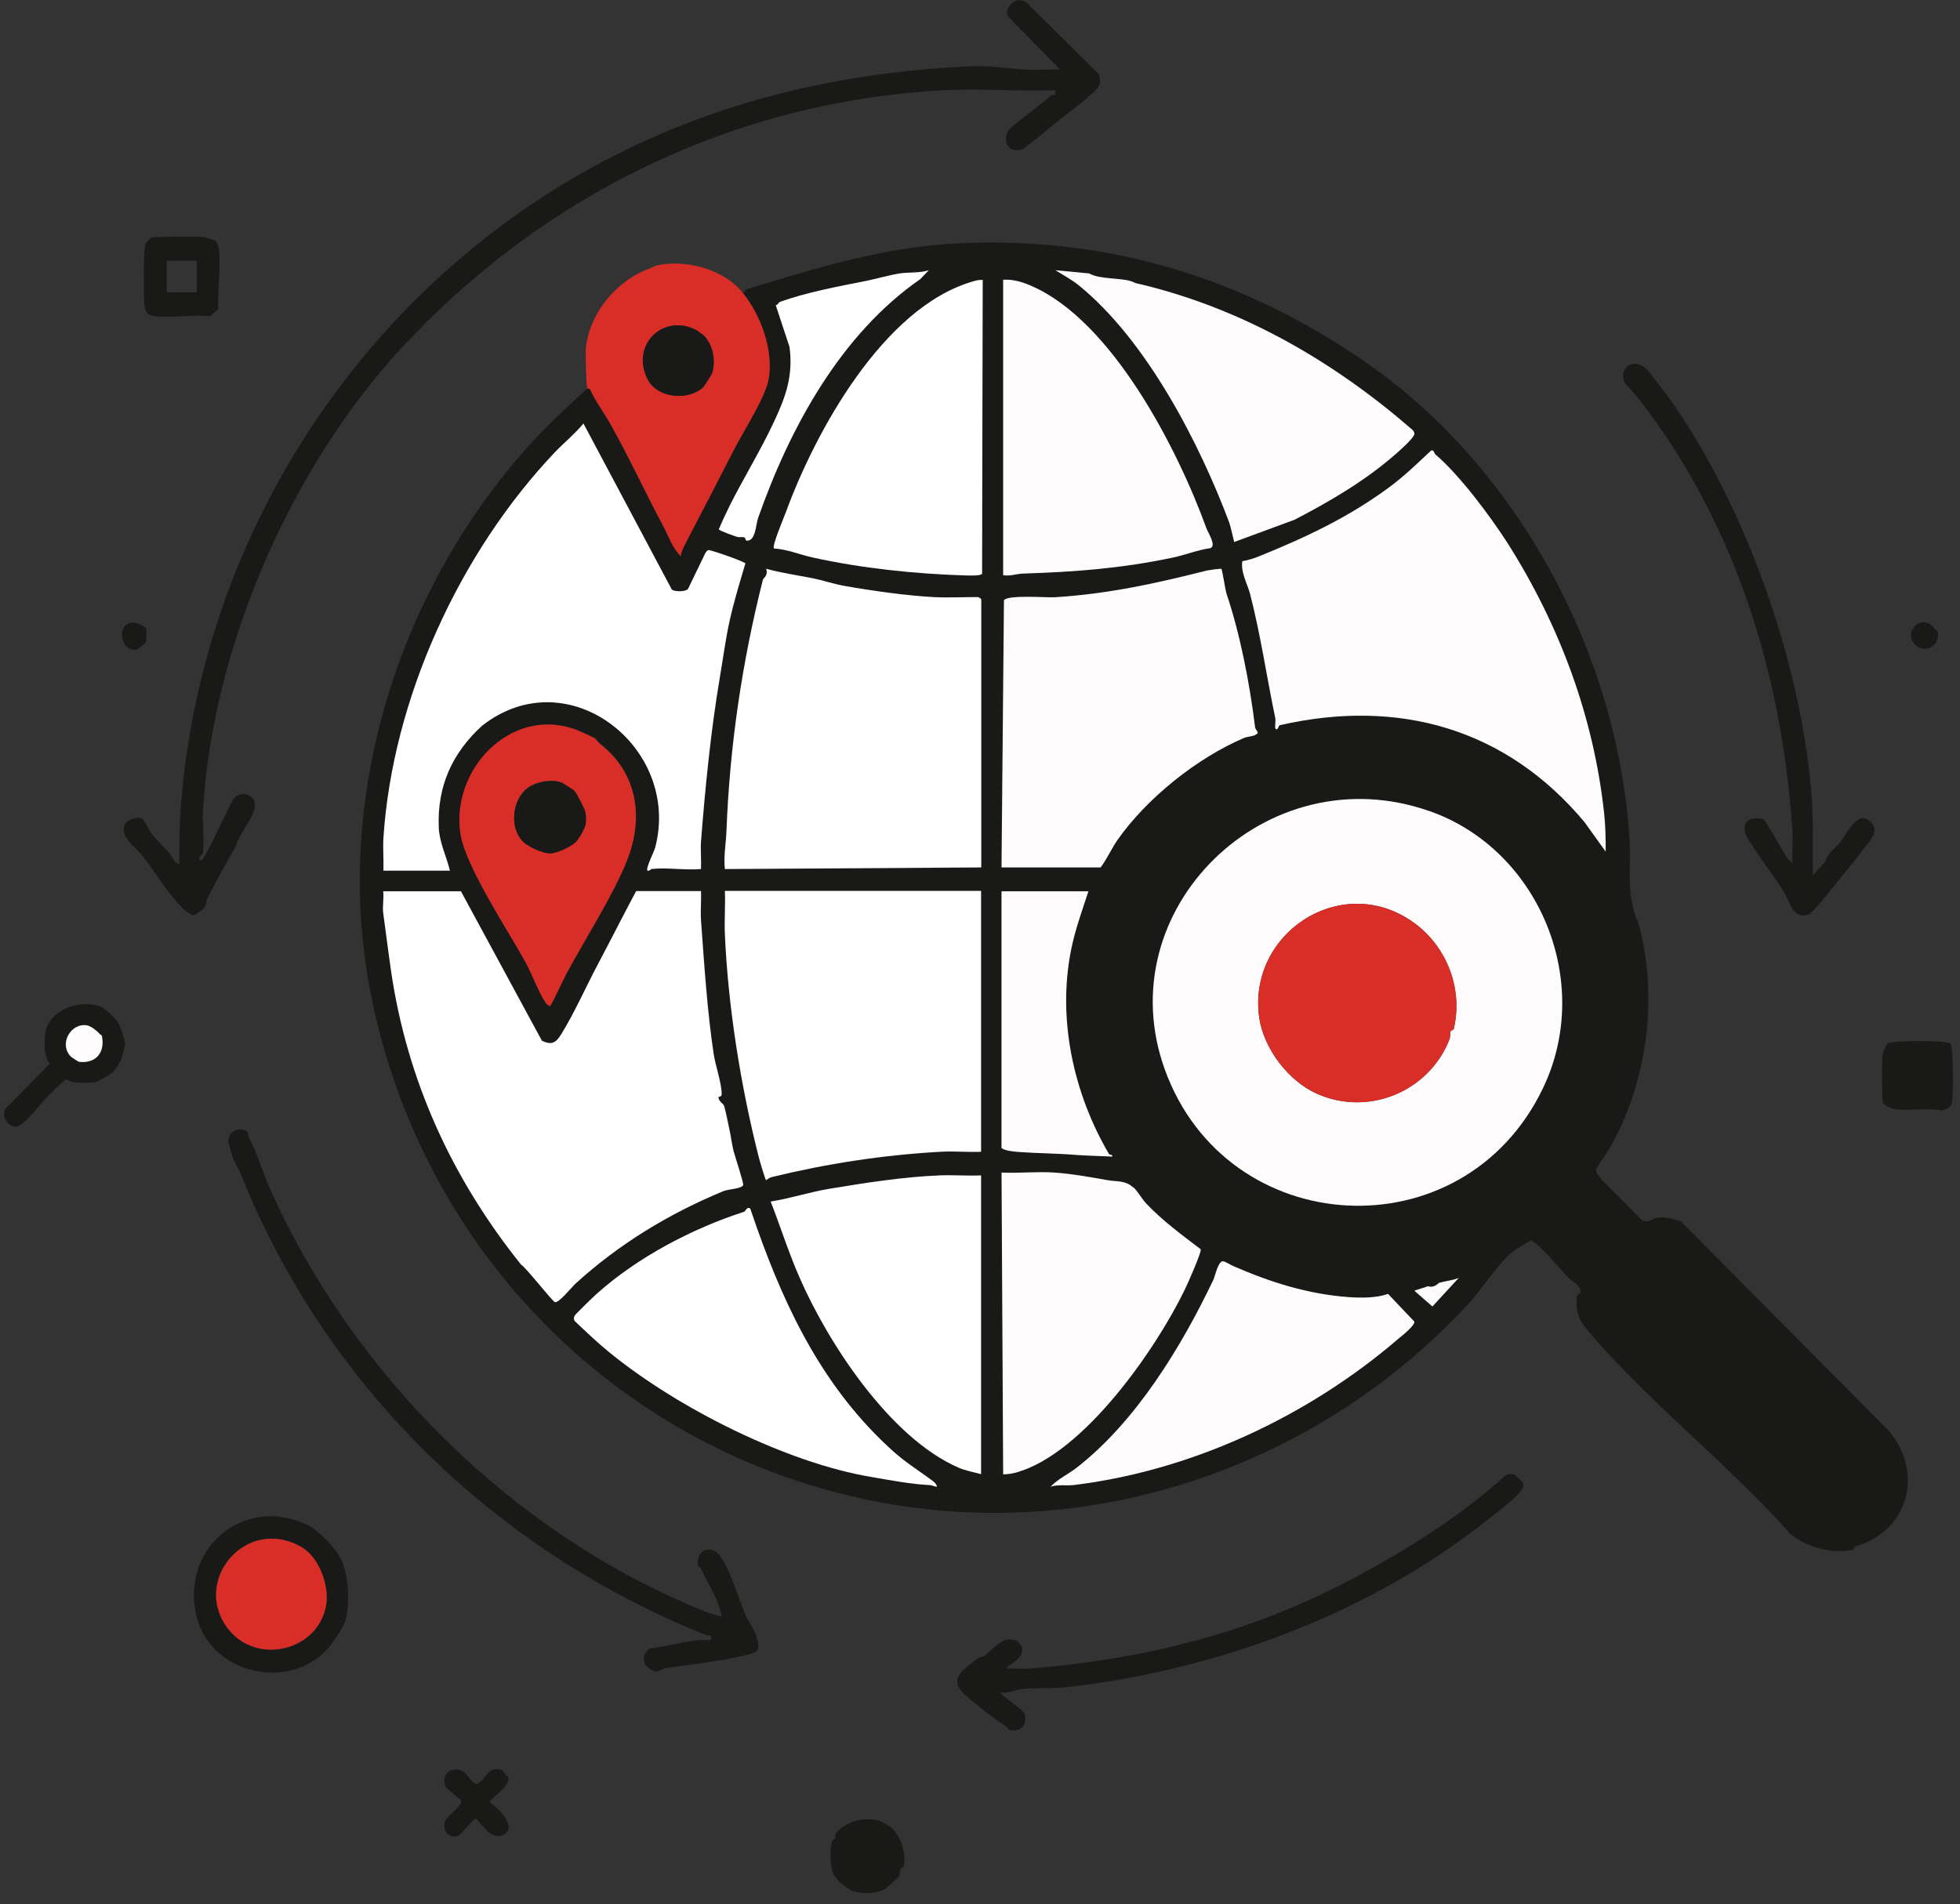 <svg width="176" height="171" viewBox="0 0 176 171" fill="none" xmlns="http://www.w3.org/2000/svg">
<rect x="0" y="0" width="176" height="171" fill="#333333" stroke="none"/>
<g clip-path="url(#clip0_1806_4303)">
<path d="M66.658 26.251C66.949 26.342 66.894 26.015 67.04 25.978C73.21 24.105 79.361 22.159 86.167 21.85C99.743 21.231 111.918 25.069 122.783 32.635C136.341 42.111 145.241 58.68 146.314 75.267C146.478 77.759 146.078 79.486 146.751 81.924C146.878 82.378 147.151 82.924 147.261 83.397C148.844 89.853 147.898 96.838 144.84 102.603C144.422 103.385 143.821 104.185 143.348 104.949C143.22 105.367 143.621 105.604 143.803 105.931L147.479 109.623C147.989 109.86 148.353 109.442 148.789 109.369C149.554 109.26 150.263 109.442 150.955 109.714L169.591 128.484C172.757 132.212 171.465 137.469 166.57 138.906C166.442 138.942 166.46 139.16 166.369 139.178C164.531 139.615 162.184 138.942 160.764 137.76C155.341 131.649 148.353 126.174 143.057 120.063C142.001 118.845 141.401 118.172 141.619 116.407C141.655 116.135 141.892 116.226 141.91 116.116C142.038 115.462 141.164 115.116 140.818 114.734C139.763 113.606 138.762 112.297 137.542 111.406C137.342 111.406 135.977 112.297 135.723 112.515C134.43 113.588 133.047 115.825 131.828 117.135C118.579 131.449 98.724 138.505 79.324 134.977C56.084 130.739 37.94 112.715 33.3 89.308C29.787 71.666 35.847 52.605 47.968 39.51C49.46 37.891 51.098 36.382 52.736 34.908C52.736 34.908 52.936 34.872 52.972 34.945C53.518 36.127 54.21 37.018 54.847 38.146C56.503 41.111 57.977 44.293 59.542 47.221C60.034 48.149 60.379 49.204 61.126 49.95C61.162 49.586 61.362 49.186 61.526 48.858C63.055 45.93 64.492 43.148 65.966 40.274C66.785 38.691 68.787 35.636 69.042 33.945C69.424 31.38 68.296 28.252 66.658 26.251ZM101.691 25.305C100.872 24.942 98.688 25.105 97.814 24.56L94.775 24.269C95.43 24.687 96.195 25.069 96.813 25.578C103.056 30.616 107.806 40.056 110.39 46.949C110.481 47.185 110.754 48.604 110.827 48.677L116.25 46.676C119.435 45.021 122.601 43.166 125.386 40.728C125.731 40.419 127.042 39.292 127.005 38.946C127.005 38.782 126.933 38.691 126.805 38.582C119.744 32.435 111.682 27.779 102.619 25.578C102.091 25.451 102.146 25.506 101.691 25.305ZM83.401 24.269C82.582 24.523 81.599 24.432 80.78 24.56C79.87 24.705 78.724 25.033 77.759 25.233C75.357 25.706 72.336 26.269 70.025 27.124C69.897 27.179 69.843 27.397 69.661 27.415L70.898 31.162C71.226 33.799 70.534 35.654 69.479 37.928C68.296 40.438 66.767 42.947 65.53 45.403C65.184 46.094 64.838 46.858 64.547 47.531C64.602 47.676 65.93 48.149 66.203 48.222C66.421 48.295 66.658 48.222 66.84 48.258C66.967 48.295 66.931 48.531 67.022 48.549C67.859 48.658 67.859 47.131 68.078 46.512C70.898 38.473 75.484 30.034 82.636 25.069L83.401 24.269ZM88.242 25.123C87.932 25.105 87.623 25.196 87.332 25.269C79.324 27.579 73.191 38.801 70.571 45.985C70.407 46.44 69.297 49.04 69.497 49.24C70.716 49.295 71.826 49.804 73.009 50.059C77.413 51.023 82.054 51.514 86.604 51.659C86.931 51.659 88.042 51.732 88.187 51.514L88.242 25.105V25.123ZM90.08 25.123V51.659C90.68 51.769 91.281 51.532 91.845 51.514C96.522 51.35 100.763 51.041 105.312 50.077C106.441 49.841 107.569 49.386 108.715 49.222C109.243 48.968 108.479 47.876 108.315 47.403C105.804 40.474 99.907 28.834 92.591 25.669C91.809 25.324 90.953 25.069 90.08 25.123ZM58.487 78.05C59.87 77.886 61.544 78.177 62.964 78.05C63 77.231 62.909 76.376 62.964 75.576C63.346 70.665 63.837 65.573 64.638 60.935C64.947 59.153 65.147 57.407 65.566 55.606C65.948 53.933 66.458 52.26 66.949 50.604C66.894 50.441 63.819 49.368 63.637 49.404C63.51 49.44 63.4 49.568 63.346 49.695L61.799 52.896C61.581 53.133 60.634 53.169 60.343 52.951L52.408 38.037C51.626 38.983 50.661 39.765 49.824 40.638C41.289 49.622 35.265 62.717 34.446 75.285C34.391 76.249 34.482 77.231 34.446 78.195H40.415C40.106 76.886 39.469 75.667 39.414 74.303C39.269 70.593 40.615 67.646 43.291 65.191C51.025 59.098 61.217 67.192 58.851 76.122C58.76 76.486 57.977 77.995 58.159 78.195C58.323 78.25 58.45 78.068 58.505 78.05H58.487ZM128.898 40.819C128.807 40.728 128.734 40.474 128.643 40.438H128.516C127.278 41.602 126.059 42.784 124.694 43.784C121.036 46.458 117.233 48.258 113.047 49.95C112.61 50.132 112.028 50.295 111.554 50.386C111.409 51.423 111.991 52.35 112.246 53.296C113.211 57.025 113.757 60.771 114.521 64.5C114.575 64.736 114.484 65.355 114.521 65.409C114.739 65.7 114.812 65.155 114.903 65.118C125.622 62.663 135.286 65.427 142.292 73.83L144.185 76.467C144.185 75.322 144.185 74.139 144.039 72.993C143.111 64.409 140.072 56.17 135.377 48.767C133.866 46.385 131.082 42.656 128.898 40.801V40.819ZM88.096 77.904V53.86C88.096 53.86 87.86 53.624 87.732 53.642C86.422 53.642 85.057 53.715 83.747 53.642C81.235 53.496 78.287 53.06 75.812 52.642C74.866 52.478 73.865 52.15 72.955 51.95C71.553 51.659 70.152 51.459 68.769 51.096C69.024 51.659 68.514 51.987 68.496 52.059C66.64 59.462 65.511 66.992 65.22 74.594C65.184 75.722 64.947 76.904 65.075 78.068L88.078 77.922L88.096 77.904ZM89.934 77.904H98.815C99.379 77.14 99.78 76.231 100.308 75.467C102.965 71.666 107.514 68.046 111.718 66.264C112.009 66.137 112.737 66.137 112.919 65.828C112.956 65.755 112.701 65.5 112.683 65.318C112.191 61.281 111.336 56.934 110.099 53.26C110.008 52.951 109.735 51.168 109.662 51.096C109.607 51.041 108.533 51.205 108.351 51.241C103.893 52.369 99.598 53.333 94.684 53.642C93.902 53.696 90.444 53.423 90.135 53.915L89.916 77.904H89.934ZM53.409 66.3C53.409 66.3 51.917 65.609 51.699 65.518C45.857 63.39 40.433 69.21 41.38 74.976C41.853 77.886 45.638 83.579 47.185 86.38C47.749 87.416 48.386 89.199 49.06 90.126C49.169 90.272 49.296 90.272 49.406 90.381C49.97 89.417 50.388 88.362 50.916 87.38C52.572 84.306 55.12 80.305 56.321 77.267C57.795 73.503 57.286 69.574 54.101 66.973C53.628 66.591 53.719 66.61 53.427 66.3H53.409ZM128.37 72.848C113.757 67.701 99.416 81.705 104.621 96.074C110.19 111.46 131.409 112.643 138.562 97.747C143.148 88.18 138.198 76.285 128.388 72.848H128.37ZM41.38 80.032H34.428C34.501 80.632 34.337 81.378 34.428 81.96C34.664 83.67 34.883 85.47 35.138 87.216C36.557 97.001 40.579 105.786 46.803 113.552C47.294 113.843 49.642 116.898 49.86 116.935C50.224 116.989 51.316 115.607 51.68 115.28C55.611 111.697 60.106 108.969 65.002 106.95C65.457 106.768 66.585 106.75 66.749 106.422C66.822 106.24 66.003 103.767 65.875 103.312C65.712 102.639 65.657 102.057 65.511 101.403C65.366 100.748 65.22 99.929 65.038 99.311C64.966 99.075 64.565 98.929 64.529 98.529C64.529 98.456 64.82 98.529 64.82 98.256C64.82 97.238 64.274 95.746 64.11 94.691C63.528 90.872 63.273 86.652 62.964 82.633C62.891 81.778 63 80.869 62.964 80.014H57.14C55.975 82.196 54.883 84.379 53.719 86.561C52.7 88.471 51.535 91.09 50.388 92.909C49.933 93.636 49.533 93.873 48.678 93.455L41.398 80.014L41.38 80.032ZM88.096 80.032H65.093C65.147 81.323 65.02 82.651 65.093 83.942C65.384 90.472 66.512 97.51 68.096 103.785C68.168 104.094 68.696 105.931 68.787 106.004C68.969 105.913 69.06 105.786 69.297 105.731C74.229 104.531 79.233 103.749 84.475 103.458C85.676 103.385 86.895 103.512 88.096 103.458V80.05V80.032ZM97.742 80.032H89.934V103.094C90.244 103.33 90.99 103.421 91.427 103.44C93.174 103.567 94.939 103.567 96.686 103.712C97.742 103.803 98.815 103.803 99.871 103.858C99.925 103.64 99.653 103.749 99.58 103.621C96.377 98.165 94.921 91.454 96.195 85.216C96.559 83.433 97.177 81.742 97.742 80.014V80.032ZM101.782 106.641C101.054 105.968 100.308 106.131 99.416 105.968C97.996 105.713 96.14 105.386 94.702 105.295C93.156 105.186 91.499 105.367 89.953 105.295L90.098 132.394C90.535 132.394 90.99 132.322 91.39 132.194C97.396 130.43 103.838 121.136 106.404 115.807C106.641 115.298 107.878 112.497 107.842 112.188C106.149 110.897 104.402 109.623 102.928 108.059C102.528 107.641 102.2 107.004 101.8 106.622L101.782 106.641ZM88.096 105.568C86.841 105.604 85.585 105.513 84.329 105.568C81.126 105.695 77.65 106.24 74.575 106.75C72.791 107.041 71.007 107.641 69.206 107.914C70.079 110.169 70.807 112.479 71.772 114.68C74.338 120.591 79.907 129.121 86.076 131.812C86.64 132.049 87.477 132.231 88.096 132.394V105.568ZM67.368 108.55C67.095 108.332 66.913 108.805 66.84 108.823C62.145 110.333 57.249 112.915 53.573 116.207C53.336 116.426 51.68 118.044 51.608 118.153C51.498 118.335 51.498 118.463 51.608 118.644C52.608 119.59 53.628 120.554 54.683 121.427C60.834 126.483 70.68 131.394 78.251 132.649C79.925 132.922 81.836 133.304 83.492 133.376C83.71 133.376 83.91 133.522 84.129 133.522C84.129 133.213 83.601 132.904 83.365 132.722C82.236 131.921 81.235 131.267 80.198 130.339C74.047 124.792 70.644 117.79 68.005 110.387C67.914 110.114 67.441 108.605 67.368 108.55ZM110.754 113.716C110.517 113.606 110.044 113.315 109.826 113.279C109.389 113.225 109.116 114.607 108.952 114.952C106.058 120.972 102 127.647 96.686 131.812C95.922 132.413 95.012 132.813 94.338 133.522C95.03 133.304 95.722 133.449 96.395 133.376C106.896 132.085 117.396 127.247 125.622 120.19C125.95 119.899 127.023 119.081 127.005 118.699L124.639 116.207C123.584 116.589 122.237 116.571 121.109 116.498C117.433 116.226 114.121 115.171 110.754 113.716ZM130.973 114.789C130.427 115.025 129.79 115.061 129.226 115.225C129.153 115.243 128.789 115.734 128.225 115.534L126.987 115.934L128.607 117.353L130.954 114.807L130.973 114.789Z" fill="#191918"/>
<path d="M92.427 0.479L98.706 6.699C98.851 7.409 98.797 7.682 98.323 8.154C97.468 9.009 95.921 10.137 94.939 10.919C94.429 11.319 92.136 13.283 91.772 13.411C90.298 13.865 89.879 12.21 90.844 11.41C91.99 10.446 93.246 9.573 94.392 8.573C94.556 8.427 94.884 8.718 94.757 8.1C91.481 8.227 88.15 7.936 84.893 8.1C65.984 9.046 48.695 17.521 35.938 31.38C26.092 42.093 19.104 58.098 18.23 72.739C18.158 73.976 18.358 75.394 18.23 76.576C18.212 76.776 17.703 76.94 17.939 77.213C18.121 77.413 18.321 76.958 18.376 76.867C19.067 75.758 19.613 74.376 20.232 73.212C20.451 72.793 20.687 72.193 20.942 71.793C21.433 71.047 22.525 71.229 22.835 71.957C23.253 72.921 21.415 74.921 21.197 75.958C20.305 77.522 19.431 79.086 18.667 80.596C18.522 80.869 18.558 81.323 18.23 81.651C18.194 81.687 17.484 82.196 17.448 82.196C17.102 82.196 16.702 81.851 16.447 81.614C15.228 80.469 13.845 78.195 12.771 76.831C12.243 76.158 10.823 75.231 11.151 74.176C11.315 73.63 12.352 73.266 12.807 73.539C12.916 73.594 13.444 74.685 13.608 74.867C14.063 75.449 14.718 76.067 15.191 76.613C15.501 76.995 15.61 77.486 16.101 77.613C16.101 75.849 16.101 74.048 16.247 72.302C18.285 46.349 34.537 23.123 58.25 12.501C67.404 8.409 77.031 6.408 87.168 5.954C88.951 5.881 90.352 6.136 92.008 6.245C93.064 6.318 94.138 6.208 95.193 6.245L90.443 1.407C90.28 0.261 91.644 -0.521 92.445 0.479H92.427Z" fill="#191918"/>
<path d="M52.736 34.908C52.645 34.763 52.572 31.835 52.59 31.434C52.845 28.27 55.247 25.305 58.123 24.196C58.359 24.105 58.887 23.868 58.942 23.85C61.58 23.25 64.965 24.178 66.658 26.251C68.35 28.324 69.424 31.38 69.042 33.944C68.787 35.618 66.785 38.673 65.966 40.274C64.492 43.166 63.054 45.93 61.526 48.858C61.362 49.186 61.162 49.586 61.126 49.95C60.379 49.222 60.033 48.149 59.542 47.221C57.977 44.293 56.503 41.092 54.847 38.146C54.21 37 53.518 36.127 52.972 34.945C52.936 34.872 52.736 34.926 52.736 34.908ZM62.618 29.707C59.615 28.015 56.539 30.998 58.159 34.09C59.051 35.781 61.799 36 63.127 34.781C63.182 34.727 63.892 33.599 63.928 33.526C64.292 32.362 64.019 31.016 63.182 30.125C63.164 30.107 62.636 29.725 62.6 29.707H62.618Z" fill="#D92D27"/>
<path d="M22.18 101.639C22.307 101.748 22.271 102.039 22.362 102.203C23.09 103.549 23.581 105.277 24.236 106.75C31.716 123.537 46.202 137.887 63.346 144.744C63.782 144.908 64.347 145.09 64.802 145.18C64.856 145.126 64.438 143.907 64.365 143.725C63.983 142.798 63.346 141.798 62.945 140.888C62.873 140.724 62.691 140.815 62.672 140.561C62.472 139.16 63.892 138.669 64.656 139.742C65.639 141.106 66.276 143.471 66.949 145.053C67.149 145.526 67.695 146.272 67.877 146.854C68.369 148.363 68.077 148.381 66.713 148.709C64.474 149.254 61.926 149.473 59.633 149.855C59.415 149.891 59.269 150.073 59.051 150.128C58.723 150.2 57.941 149.691 57.868 149.345C57.74 148.709 57.868 148.491 58.286 148.072C59.724 147.872 61.198 147.49 62.636 147.308C63.036 147.254 63.437 147.308 63.819 147.308C63.91 146.69 63.728 146.981 63.364 146.836C44.401 139.233 29.168 124.374 21.616 105.422C21.507 105.131 21.015 104.313 20.942 104.058C20.87 103.804 20.56 102.821 20.524 102.64C20.378 101.585 21.579 101.13 22.162 101.639H22.18Z" fill="#191918"/>
<path d="M147.679 32.98C147.988 33.217 149.899 35.763 150.227 36.236C156.778 45.694 161.565 59.207 162.62 70.756C162.857 73.375 162.766 75.994 162.784 78.613L163.858 77.431C164.094 76.667 164.84 76.14 165.277 75.594C165.859 74.83 166.915 72.448 168.134 73.994C168.607 74.594 168.134 75.23 167.752 75.722C166.733 77.067 165.532 78.541 164.476 79.832C164.149 80.232 162.711 82.051 162.402 82.142C160.946 82.578 160.764 81.032 160.218 80.159C159.362 78.759 158.18 77.286 157.342 75.922C156.978 75.34 156.505 74.776 156.705 74.048C156.887 73.448 157.834 73.412 158.343 73.575C158.544 73.648 160.272 76.795 160.6 77.213L160.946 77.504C160.909 76.54 161 75.558 160.946 74.594C160.018 60.498 155.795 47.021 147.242 35.927C146.823 35.381 146.459 35.036 146.077 34.599C145.149 33.49 146.332 31.998 147.679 32.999V32.98Z" fill="#191918"/>
<path d="M136.032 132.449C136.032 132.449 136.778 133.158 136.778 133.213C136.814 133.395 136.778 133.522 136.705 133.668C136.432 134.341 134.157 136.05 133.448 136.596C122.838 144.998 109.17 150.018 95.794 151.528C94.52 151.673 93.082 151.564 91.827 151.692C91.172 151.746 90.516 152.164 89.77 151.983C90.043 152.364 91.972 153.638 92.027 153.929C92.172 154.583 91.991 155.293 91.244 155.384C90.353 155.493 90.626 155.238 90.28 155.02C89.188 154.311 87.823 153.219 86.822 152.364C85.002 150.819 86.403 150.018 87.823 148.927C87.969 148.8 88.242 148.836 88.387 148.727C89.224 148.109 89.952 146.908 91.244 147.326C91.317 147.345 91.754 147.818 91.772 147.927C91.918 149 90.953 149.182 90.335 149.855C91.044 149.818 91.827 149.909 92.537 149.855C103.474 148.927 112.683 146.508 121.982 141.506C126.714 138.96 131.227 136.087 135.213 132.485C135.486 132.358 135.741 132.358 136.014 132.449H136.032Z" fill="#191918"/>
<path d="M27.403 136.85C28.477 137.323 30.114 138.978 30.642 140.07C31.297 141.452 31.461 144.071 30.988 145.635C30.842 146.108 29.969 147.436 29.569 147.908C26.129 152.001 18.977 150.4 17.666 145.235C16.138 139.215 21.725 134.322 27.403 136.869V136.85ZM27.13 138.978C22.125 136.014 17.066 142.034 20.542 146.363C23.09 149.545 28.513 148.309 29.277 144.216C29.605 142.489 28.677 139.906 27.13 138.978Z" fill="#191918"/>
<path d="M9.095 90.435C9.477 90.599 10.441 91.526 10.66 91.927C10.824 92.236 11.224 93.454 11.242 93.745C11.242 93.818 10.933 95.019 10.878 95.182C10.806 95.4 10.314 96.128 10.132 96.292C9.914 96.51 8.785 97.147 8.494 97.201C8.057 97.274 7.111 97.256 6.656 97.201C6.31 97.183 6.183 96.892 5.892 96.983C5.746 97.019 4.309 98.438 4.09 98.674C3.562 99.22 2.106 101.184 1.415 101.184C0.632 101.184 0.068 100.147 0.541 99.511L4.472 95.546C3.926 94.818 3.981 93.873 4.036 93C4.199 90.763 7.148 89.635 9.095 90.435ZM8.931 92.872C8.694 92.6 8.148 92.163 7.785 92.09C6.329 91.817 5.218 93.763 6.329 94.891C6.365 94.928 7.02 95.364 7.057 95.364C8.585 95.564 9.441 94.509 9.113 93.036C9.095 92.927 8.949 92.927 8.895 92.872H8.931Z" fill="#191918"/>
<path d="M19.323 21.613C19.468 21.704 19.632 22.141 19.65 22.341C19.851 23.978 19.523 26.088 19.596 27.779L18.868 28.397C17.303 28.234 15.41 28.579 13.881 28.397C13.099 28.306 13.008 27.888 12.953 27.197C12.899 26.451 12.862 22.341 13.062 21.904C13.062 21.868 13.536 21.359 13.554 21.341C13.79 21.25 17.794 21.232 18.285 21.286C18.395 21.286 19.25 21.577 19.305 21.613H19.323ZM17.667 23.414H14.973V26.251H17.667V23.414Z" fill="#191918"/>
<path d="M175.105 93.691C175.232 93.782 175.268 94.255 175.287 94.437C175.378 95.564 175.414 97.91 175.287 98.984C175.214 99.511 174.832 99.602 174.358 99.729C173.012 99.475 171.41 99.784 170.1 99.62C169.809 99.584 169.172 99.238 169.081 99.02C168.972 98.783 168.972 95.2 169.044 94.728C169.081 94.455 169.336 93.855 169.518 93.709C169.918 93.418 174.741 93.436 175.123 93.709L175.105 93.691Z" fill="#191918"/>
<path d="M78.96 163.513C78.96 163.513 79.725 163.913 79.834 163.986C80.853 164.695 81.417 166.423 81.144 167.624C81.126 167.733 80.926 167.696 80.871 167.824C80.798 168.006 80.889 168.206 80.725 168.515C80.671 168.624 79.543 169.642 79.379 169.715C78.633 170.079 77.559 170.079 76.758 169.897C76.157 169.752 75.084 168.86 74.829 168.278C74.538 167.605 74.483 166.041 74.72 165.368C74.774 165.186 74.956 165.186 74.975 165.132C75.047 164.968 74.975 164.768 75.066 164.659C75.83 163.586 77.741 163.131 78.96 163.531V163.513Z" fill="#191918"/>
<path d="M41.616 159.112C41.871 159.276 42.453 160.185 42.726 160.203C43.309 160.24 43.709 159.039 44.309 158.93C45.038 158.803 45.147 158.967 45.42 159.44C45.456 159.494 45.62 159.512 45.638 159.603C45.82 160.422 44.364 161.24 43.946 161.84C44.601 162.277 46.512 164.023 45.274 164.75C44.2 165.387 43.381 163.968 42.744 163.332C42.471 163.332 41.398 164.787 41.161 164.878C40.47 165.096 39.905 164.659 39.887 163.95C39.887 163.041 41.507 162.386 41.398 161.713C41.398 161.622 40.087 160.658 40.015 160.458C39.56 159.367 40.579 158.476 41.634 159.13L41.616 159.112Z" fill="#191918"/>
<path d="M173.776 56.552C173.776 56.552 173.976 56.606 173.994 56.715C174.249 57.825 173.084 58.752 172.102 58.007C170.664 56.934 172.593 54.806 173.776 56.552Z" fill="#191918"/>
<path d="M13.099 56.37C13.172 56.497 13.153 57.461 13.117 57.661C13.117 57.716 12.371 58.316 12.316 58.334C10.751 58.662 10.296 55.661 12.189 55.934C12.334 55.952 13.044 56.316 13.099 56.388V56.37Z" fill="#191918"/>
<path d="M128.37 72.848C138.197 76.304 143.148 88.18 138.543 97.747C131.391 112.643 110.189 111.46 104.602 96.074C99.397 81.687 113.738 67.701 128.352 72.848H128.37ZM127.224 83.07C120.745 78.05 111.937 83.724 113.083 91.454C113.502 94.2 115.685 97.074 118.233 98.22C122.91 100.311 128.334 98.02 130.154 93.346C130.245 93.091 130.19 92.836 130.263 92.618C130.299 92.491 130.499 92.527 130.536 92.418C131.373 88.908 129.972 85.216 127.224 83.07Z" fill="#FDFBFB"/>
<path d="M41.379 80.032L48.659 93.473C49.532 93.891 49.915 93.655 50.37 92.927C51.516 91.109 52.681 88.49 53.7 86.58C54.865 84.379 55.957 82.215 57.121 80.032H62.945C62.981 80.887 62.89 81.796 62.945 82.651C63.236 86.671 63.509 90.89 64.091 94.71C64.255 95.764 64.801 97.274 64.801 98.274C64.801 98.547 64.51 98.475 64.51 98.547C64.528 98.947 64.947 99.093 65.02 99.329C65.202 99.948 65.347 100.766 65.493 101.421C65.638 102.076 65.693 102.639 65.857 103.331C65.966 103.785 66.803 106.277 66.73 106.441C66.585 106.768 65.456 106.786 64.983 106.968C60.088 108.987 55.593 111.715 51.662 115.298C51.316 115.625 50.206 117.008 49.842 116.953C49.623 116.917 47.258 113.861 46.784 113.57C40.56 105.804 36.557 97.019 35.119 87.234C34.864 85.489 34.646 83.688 34.409 81.978C34.336 81.396 34.482 80.651 34.409 80.05H41.361L41.379 80.032Z" fill="white"/>
<path d="M58.486 78.049C58.486 78.049 58.286 78.249 58.141 78.195C57.959 77.995 58.741 76.485 58.832 76.122C61.198 67.173 51.007 59.098 43.272 65.191C40.597 67.646 39.25 70.611 39.396 74.303C39.45 75.667 40.087 76.904 40.397 78.195H34.428C34.464 77.231 34.373 76.249 34.428 75.285C35.246 62.717 41.289 49.622 49.806 40.638C50.643 39.764 51.607 38.982 52.39 38.037L60.325 52.95C60.616 53.169 61.562 53.151 61.78 52.896L63.327 49.695C63.4 49.568 63.491 49.44 63.618 49.404C63.782 49.367 66.876 50.441 66.931 50.604C66.439 52.259 65.93 53.914 65.548 55.606C65.147 57.388 64.929 59.134 64.62 60.935C63.837 65.591 63.327 70.665 62.945 75.576C62.891 76.376 62.982 77.249 62.945 78.049C61.526 78.177 59.87 77.886 58.468 78.049H58.486Z" fill="white"/>
<path d="M128.898 40.819C131.063 42.656 133.848 46.403 135.377 48.785C140.072 56.188 143.111 64.427 144.039 73.011C144.167 74.157 144.185 75.34 144.185 76.485L142.292 73.848C135.286 65.445 125.604 62.681 114.903 65.136C114.812 65.154 114.739 65.7 114.521 65.427C114.466 65.355 114.557 64.736 114.521 64.518C113.738 60.789 113.21 57.043 112.246 53.314C111.991 52.368 111.409 51.441 111.554 50.404C112.027 50.331 112.61 50.15 113.047 49.968C117.232 48.276 121.036 46.494 124.694 43.802C126.059 42.802 127.278 41.62 128.516 40.456H128.643C128.752 40.474 128.807 40.747 128.898 40.819Z" fill="#FDFBFB"/>
<path d="M88.096 77.904L65.093 78.049C64.965 76.885 65.202 75.703 65.238 74.576C65.529 66.973 66.639 59.444 68.514 52.041C68.514 51.968 69.042 51.641 68.787 51.077C70.152 51.459 71.571 51.659 72.973 51.932C73.882 52.114 74.902 52.459 75.83 52.623C78.305 53.06 81.271 53.478 83.764 53.623C85.075 53.696 86.44 53.623 87.75 53.623C87.877 53.605 88.114 53.769 88.114 53.842V77.886L88.096 77.904Z" fill="white"/>
<path d="M88.096 80.032V103.439C86.895 103.494 85.675 103.367 84.474 103.439C79.233 103.73 74.228 104.512 69.296 105.713C69.078 105.767 68.969 105.895 68.787 105.986C68.696 105.913 68.168 104.076 68.095 103.767C66.512 97.492 65.384 90.453 65.092 83.924C65.038 82.633 65.147 81.305 65.092 80.014H88.096V80.032Z" fill="white"/>
<path d="M89.934 77.904L90.153 53.915C90.444 53.405 93.92 53.678 94.702 53.642C99.616 53.333 103.911 52.369 108.369 51.241C108.551 51.205 109.625 51.041 109.68 51.096C109.753 51.168 110.026 52.951 110.117 53.26C111.354 56.934 112.209 61.299 112.701 65.318C112.719 65.5 112.992 65.755 112.937 65.828C112.755 66.137 112.046 66.137 111.736 66.264C107.532 68.046 102.983 71.666 100.326 75.467C99.798 76.231 99.397 77.158 98.833 77.904H89.952H89.934Z" fill="#FDFBFB"/>
<path d="M88.096 105.568V132.394C87.477 132.231 86.64 132.067 86.076 131.812C79.906 129.139 74.338 120.591 71.772 114.68C70.807 112.479 70.079 110.151 69.206 107.914C71.007 107.623 72.772 107.041 74.574 106.75C77.65 106.24 81.126 105.695 84.329 105.568C85.585 105.513 86.84 105.622 88.096 105.568Z" fill="white"/>
<path d="M90.08 25.124C90.953 25.069 91.808 25.324 92.591 25.669C99.925 28.834 105.803 40.474 108.315 47.404C108.479 47.876 109.225 48.949 108.715 49.222C107.55 49.386 106.44 49.841 105.312 50.077C100.762 51.041 96.522 51.368 91.845 51.514C91.281 51.532 90.68 51.769 90.08 51.659V25.124Z" fill="#FDFBFB"/>
<path d="M88.242 25.123L88.187 51.532C88.041 51.75 86.931 51.678 86.604 51.678C82.054 51.532 77.413 51.041 73.009 50.077C71.826 49.822 70.716 49.331 69.497 49.259C69.296 49.059 70.407 46.44 70.57 46.003C73.191 38.819 79.306 27.615 87.332 25.287C87.623 25.196 87.932 25.123 88.242 25.142V25.123Z" fill="white"/>
<path d="M101.782 106.64C102.182 107.022 102.509 107.641 102.91 108.077C104.384 109.641 106.131 110.914 107.824 112.206C107.878 112.515 106.641 115.316 106.386 115.825C103.82 121.136 97.377 130.448 91.372 132.212C90.953 132.34 90.498 132.412 90.08 132.412L89.934 105.313C91.499 105.385 93.137 105.204 94.684 105.313C96.122 105.404 97.978 105.731 99.397 105.986C100.289 106.149 101.054 105.986 101.763 106.659L101.782 106.64Z" fill="#FDFBFB"/>
<path d="M67.368 108.55C67.368 108.55 67.914 110.132 68.005 110.387C70.643 117.789 74.047 124.81 80.198 130.339C81.235 131.266 82.236 131.903 83.364 132.721C83.601 132.903 84.129 133.213 84.129 133.522C83.91 133.522 83.71 133.394 83.492 133.376C81.836 133.303 79.925 132.94 78.251 132.649C70.698 131.394 60.852 126.483 54.683 121.427C53.609 120.554 52.608 119.59 51.608 118.644C51.498 118.462 51.517 118.335 51.608 118.153C51.68 118.026 53.318 116.425 53.573 116.207C57.249 112.915 62.163 110.332 66.84 108.823C66.913 108.805 67.095 108.314 67.368 108.55Z" fill="white"/>
<path d="M101.69 25.305C102.145 25.505 102.091 25.451 102.619 25.578C111.682 27.797 119.744 32.453 126.805 38.582C126.914 38.673 126.987 38.782 127.005 38.946C127.023 39.292 125.731 40.419 125.385 40.728C122.619 43.166 119.434 45.021 116.25 46.676L110.826 48.676C110.826 48.676 110.48 47.185 110.389 46.949C107.805 40.055 103.055 30.616 96.813 25.578C96.194 25.087 95.43 24.687 94.775 24.269L97.814 24.56C98.688 25.105 100.872 24.942 101.69 25.305Z" fill="#FDFBFB"/>
<path d="M110.754 113.715C114.102 115.17 117.415 116.225 121.109 116.498C122.237 116.571 123.584 116.589 124.639 116.207L127.005 118.699C127.023 119.081 125.95 119.917 125.622 120.19C117.415 127.265 106.914 132.103 96.395 133.376C95.722 133.449 95.03 133.304 94.338 133.522C95.012 132.812 95.922 132.412 96.686 131.812C102.018 127.665 106.077 120.972 108.952 114.952C109.116 114.607 109.389 113.224 109.826 113.279C110.026 113.297 110.499 113.606 110.754 113.715Z" fill="#FDFBFB"/>
<path d="M53.409 66.3C53.7 66.609 53.609 66.591 54.082 66.973C57.267 69.574 57.795 73.502 56.303 77.267C55.12 80.305 52.554 84.306 50.898 87.38C50.37 88.362 49.951 89.417 49.387 90.381C49.26 90.272 49.151 90.272 49.041 90.126C48.386 89.198 47.749 87.416 47.167 86.379C45.62 83.578 41.853 77.886 41.361 74.976C40.397 69.21 45.82 63.39 51.68 65.518C51.899 65.591 53.318 66.227 53.391 66.3H53.409ZM50.425 70.283C49.551 69.919 48.004 70.229 47.312 70.811C45.984 71.902 45.747 74.357 46.967 75.576C47.44 76.049 48.75 76.631 49.405 76.631C49.988 76.631 51.243 76.049 51.68 75.63C51.971 75.358 52.535 74.376 52.59 73.993C52.645 73.648 52.627 73.248 52.554 72.902C52.499 72.648 51.753 71.193 51.553 70.993C51.462 70.902 50.479 70.301 50.425 70.265V70.283Z" fill="#D92D27"/>
<path d="M97.741 80.032C97.177 81.76 96.558 83.451 96.195 85.234C94.921 91.472 96.376 98.183 99.579 103.64C99.652 103.767 99.925 103.64 99.871 103.876C98.815 103.822 97.741 103.803 96.686 103.731C94.939 103.585 93.174 103.585 91.426 103.458C90.99 103.422 90.243 103.349 89.934 103.112V80.05H97.741V80.032Z" fill="#FDFBFB"/>
<path d="M83.401 24.269L82.636 25.069C75.466 30.034 70.898 38.473 68.077 46.512C67.859 47.112 67.859 48.658 67.022 48.549C66.931 48.549 66.949 48.294 66.84 48.258C66.658 48.203 66.421 48.276 66.203 48.222C65.93 48.131 64.602 47.676 64.547 47.531C64.838 46.839 65.184 46.094 65.53 45.403C66.767 42.947 68.296 40.456 69.479 37.928C70.534 35.672 71.244 33.817 70.898 31.162L69.661 27.415C69.843 27.397 69.915 27.16 70.025 27.124C72.336 26.269 75.357 25.705 77.759 25.233C78.724 25.032 79.87 24.705 80.78 24.56C81.599 24.432 82.582 24.541 83.401 24.269Z" fill="white"/>
<path d="M130.972 114.789L128.625 117.335L127.005 115.916L128.242 115.516C128.788 115.716 129.171 115.225 129.243 115.207C129.808 115.043 130.426 115.007 130.99 114.771L130.972 114.789Z" fill="#FDFBFB"/>
<path d="M62.618 29.707C62.618 29.707 63.164 30.089 63.2 30.125C64.037 30.998 64.292 32.362 63.946 33.526C63.928 33.599 63.218 34.727 63.145 34.781C61.817 36 59.069 35.8 58.177 34.09C56.557 30.998 59.615 28.015 62.636 29.707H62.618Z" fill="#191918"/>
<path d="M27.13 138.978C28.677 139.906 29.605 142.489 29.277 144.216C28.513 148.291 23.09 149.545 20.542 146.363C17.084 142.034 22.125 136.014 27.13 138.978Z" fill="#D92D27"/>
<path d="M8.931 92.872C8.931 92.872 9.113 92.927 9.15 93.036C9.459 94.509 8.622 95.546 7.093 95.364C7.057 95.364 6.383 94.928 6.365 94.891C5.255 93.764 6.365 91.836 7.821 92.09C8.185 92.163 8.731 92.6 8.968 92.872H8.931Z" fill="#FDFBFB"/>
<path d="M127.224 83.07C129.99 85.216 131.391 88.908 130.536 92.418C130.518 92.527 130.299 92.509 130.263 92.618C130.19 92.818 130.263 93.091 130.154 93.346C128.316 98.02 122.892 100.311 118.233 98.22C115.686 97.074 113.502 94.182 113.083 91.454C111.918 83.724 120.727 78.05 127.224 83.07Z" fill="#D92D27"/>
<path d="M50.424 70.283C50.424 70.283 51.462 70.92 51.553 71.011C51.753 71.193 52.499 72.648 52.554 72.921C52.626 73.266 52.626 73.666 52.59 74.012C52.535 74.394 51.971 75.376 51.68 75.649C51.243 76.067 49.987 76.649 49.405 76.649C48.768 76.649 47.44 76.067 46.967 75.594C45.729 74.357 45.984 71.902 47.312 70.829C48.022 70.247 49.551 69.938 50.424 70.302V70.283Z" fill="#191918"/>
</g>
<defs>
<clipPath id="clip0_1806_4303">
<rect width="175" height="170" fill="white" transform="translate(0.359 0.024)"/>
</clipPath>
</defs>
</svg>
